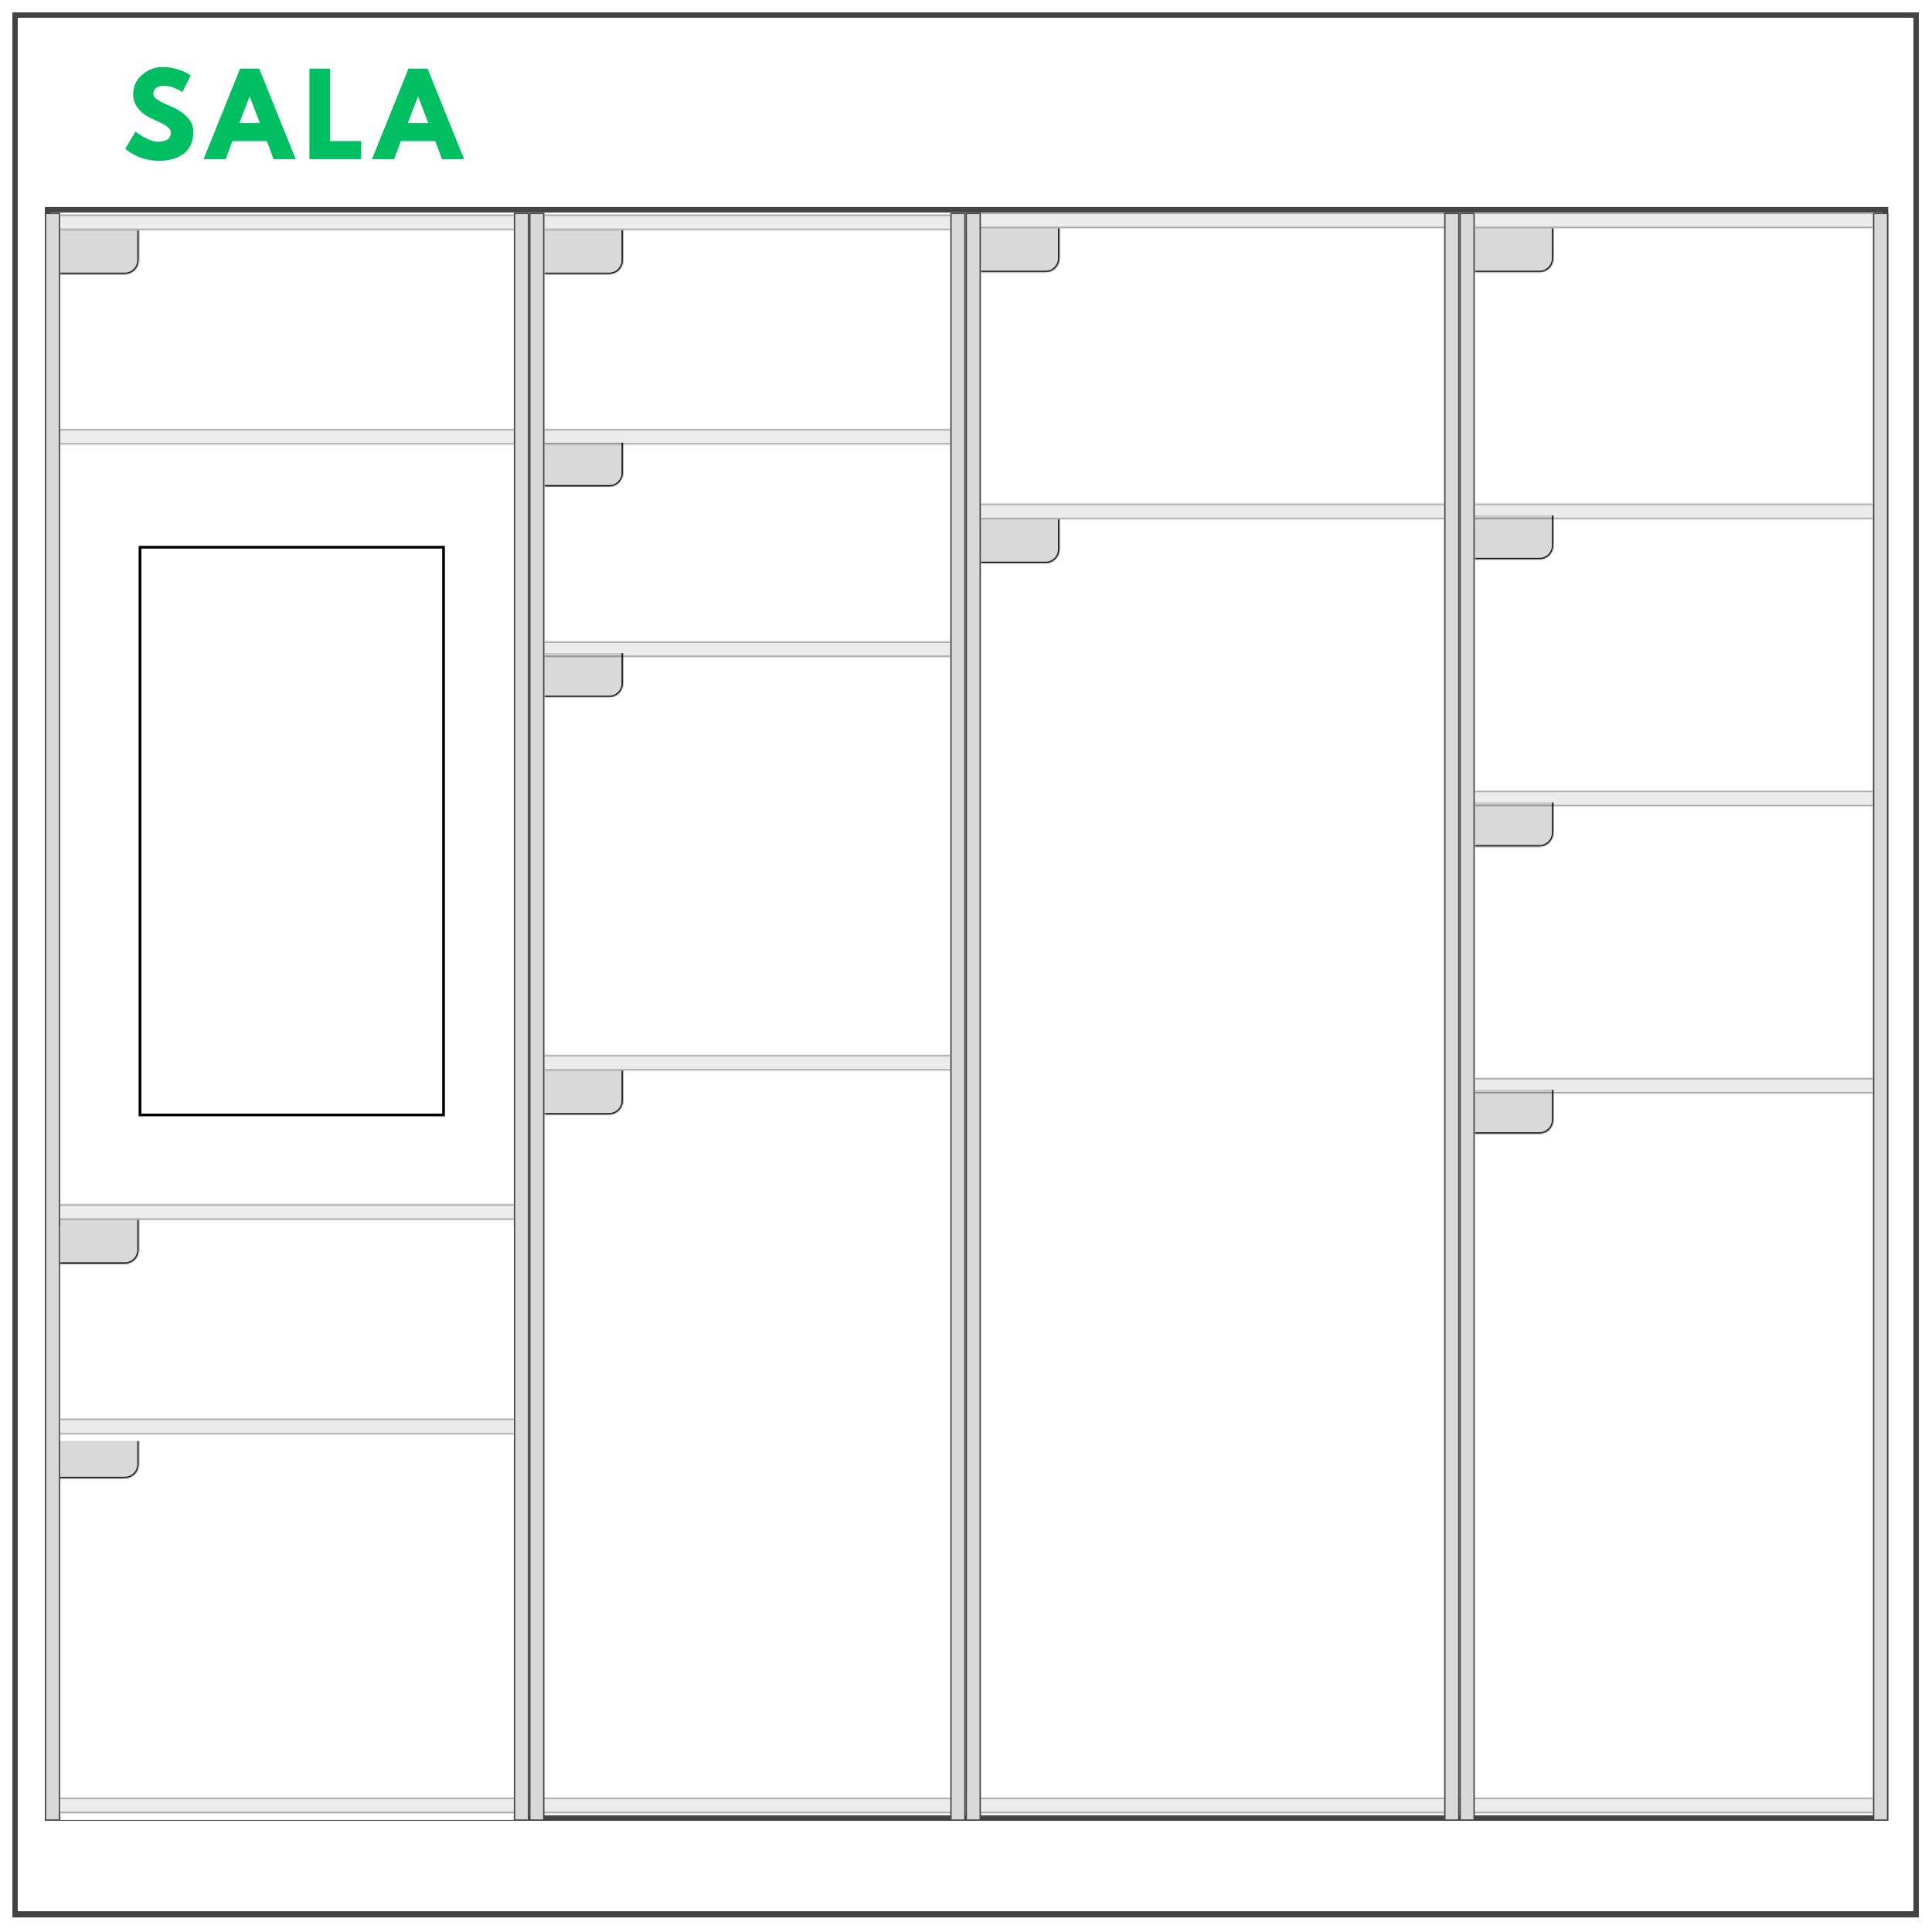<svg width="1414" height="1412" viewBox="0 0 1414 1412" fill="none" xmlns="http://www.w3.org/2000/svg">
<g filter="url(#filter0_d_55_508)">
<rect x="11" y="5" width="1391.4" height="1390" stroke="#444444" stroke-width="4" shape-rendering="crispEdges"/>
</g>
<g filter="url(#filter1_i_55_508)">
<rect x="44.025" y="168.318" width="332.038" height="156.913" fill="white"/>
</g>
<g opacity="0.5">
<mask id="path-3-inside-1_55_508" fill="white">
<path d="M44.025 325.231V314.023H376.063V325.231H44.025Z"/>
</mask>
<path d="M44.025 325.231V314.023H376.063V325.231H44.025Z" fill="#D9D9D9"/>
<path d="M44.025 315.023H376.063V313.023H44.025V315.023ZM376.063 324.231H44.025V326.231H376.063V324.231Z" fill="#444444" mask="url(#path-3-inside-1_55_508)"/>
</g>
<g opacity="0.5">
<mask id="path-5-inside-2_55_508" fill="white">
<path d="M44.025 168.318V157.11L376.063 157.11V168.318L44.025 168.318Z"/>
</mask>
<path d="M44.025 168.318V157.11L376.063 157.11V168.318L44.025 168.318Z" fill="#D9D9D9"/>
<path d="M44.025 158.11L376.063 158.11V156.11L44.025 156.11V158.11ZM376.063 167.318L44.025 167.318V169.318L376.063 169.318V167.318Z" fill="#444444" mask="url(#path-5-inside-2_55_508)"/>
</g>
<mask id="path-7-inside-3_55_508" fill="white">
<path d="M44.025 168.318H101.466V190.541C101.466 196.064 96.989 200.541 91.466 200.541H44.025V168.318Z"/>
</mask>
<path d="M44.025 168.318H101.466V190.541C101.466 196.064 96.989 200.541 91.466 200.541H44.025V168.318Z" fill="#444444" fill-opacity="0.2"/>
<path d="M44.025 168.318H101.466H44.025ZM102.466 190.541C102.466 196.617 97.541 201.541 91.466 201.541H44.025V199.541H91.466C96.437 199.541 100.466 195.512 100.466 190.541H102.466ZM44.025 200.541V168.318V200.541ZM102.466 168.318V190.541C102.466 196.617 97.541 201.541 91.466 201.541V199.541C96.437 199.541 100.466 195.512 100.466 190.541V168.318H102.466Z" fill="black" mask="url(#path-7-inside-3_55_508)"/>
<g filter="url(#filter2_i_55_508)">
<rect x="398.479" y="168.318" width="297.013" height="156.913" fill="white"/>
</g>
<g opacity="0.5">
<mask id="path-10-inside-4_55_508" fill="white">
<path d="M398.479 325.231V314.023H695.492V325.231H398.479Z"/>
</mask>
<path d="M398.479 325.231V314.023H695.492V325.231H398.479Z" fill="#D9D9D9"/>
<path d="M398.479 315.023H695.492V313.023H398.479V315.023ZM695.492 324.231H398.479V326.231H695.492V324.231Z" fill="#444444" mask="url(#path-10-inside-4_55_508)"/>
</g>
<g opacity="0.5">
<mask id="path-12-inside-5_55_508" fill="white">
<path d="M398.479 168.318V157.11L695.492 157.11V168.318L398.479 168.318Z"/>
</mask>
<path d="M398.479 168.318V157.11L695.492 157.11V168.318L398.479 168.318Z" fill="#D9D9D9"/>
<path d="M398.479 158.11L695.492 158.11V156.11L398.479 156.11V158.11ZM695.492 167.318L398.479 167.318V169.318L695.492 169.318V167.318Z" fill="#444444" mask="url(#path-12-inside-5_55_508)"/>
</g>
<mask id="path-14-inside-6_55_508" fill="white">
<path d="M398.479 168.318H455.921V190.541C455.921 196.064 451.443 200.541 445.921 200.541H398.479V168.318Z"/>
</mask>
<path d="M398.479 168.318H455.921V190.541C455.921 196.064 451.443 200.541 445.921 200.541H398.479V168.318Z" fill="#444444" fill-opacity="0.2"/>
<path d="M398.479 168.318H455.921H398.479ZM456.921 190.541C456.921 196.617 451.996 201.541 445.921 201.541H398.479V199.541H445.921C450.891 199.541 454.921 195.512 454.921 190.541H456.921ZM398.479 200.541V168.318V200.541ZM456.921 168.318V190.541C456.921 196.617 451.996 201.541 445.921 201.541V199.541C450.891 199.541 454.921 195.512 454.921 190.541V168.318H456.921Z" fill="black" mask="url(#path-14-inside-6_55_508)"/>
<g filter="url(#filter3_i_55_508)">
<rect x="398.479" y="323.83" width="297.013" height="156.913" fill="white"/>
</g>
<g opacity="0.5">
<mask id="path-17-inside-7_55_508" fill="white">
<path d="M398.479 480.743V469.535H695.492V480.743H398.479Z"/>
</mask>
<path d="M398.479 480.743V469.535H695.492V480.743H398.479Z" fill="#D9D9D9"/>
<path d="M398.479 470.535H695.492V468.535H398.479V470.535ZM695.492 479.743H398.479V481.743H695.492V479.743Z" fill="#444444" mask="url(#path-17-inside-7_55_508)"/>
</g>
<mask id="path-19-inside-8_55_508" fill="white">
<path d="M398.479 323.83H455.921V346.053C455.921 351.576 451.443 356.053 445.921 356.053H398.479V323.83Z"/>
</mask>
<path d="M398.479 323.83H455.921V346.053C455.921 351.576 451.443 356.053 445.921 356.053H398.479V323.83Z" fill="#444444" fill-opacity="0.2"/>
<path d="M398.479 323.83H455.921H398.479ZM456.921 346.053C456.921 352.128 451.996 357.053 445.921 357.053H398.479V355.053H445.921C450.891 355.053 454.921 351.024 454.921 346.053H456.921ZM398.479 356.053V323.83V356.053ZM456.921 323.83V346.053C456.921 352.128 451.996 357.053 445.921 357.053V355.053C450.891 355.053 454.921 351.024 454.921 346.053V323.83H456.921Z" fill="black" mask="url(#path-19-inside-8_55_508)"/>
<g filter="url(#filter4_i_55_508)">
<rect x="717.909" y="166.917" width="339.043" height="201.745" fill="white"/>
</g>
<g opacity="0.5">
<mask id="path-22-inside-9_55_508" fill="white">
<path d="M717.909 379.87V368.662H1056.95V379.87H717.909Z"/>
</mask>
<path d="M717.909 379.87V368.662H1056.95V379.87H717.909Z" fill="#D9D9D9"/>
<path d="M717.909 369.662H1056.95V367.662H717.909V369.662ZM1056.95 378.87H717.909V380.87H1056.95V378.87Z" fill="#444444" mask="url(#path-22-inside-9_55_508)"/>
</g>
<mask id="path-24-inside-10_55_508" fill="white">
<path d="M717.909 166.917H775.35V189.141C775.35 194.663 770.873 199.141 765.35 199.141H717.909V166.917Z"/>
</mask>
<path d="M717.909 166.917H775.35V189.141C775.35 194.663 770.873 199.141 765.35 199.141H717.909V166.917Z" fill="#444444" fill-opacity="0.2"/>
<path d="M717.909 166.917H775.35H717.909ZM776.35 189.141C776.35 195.216 771.425 200.141 765.35 200.141H717.909V198.141H765.35C770.32 198.141 774.35 194.111 774.35 189.141H776.35ZM717.909 199.141V166.917V199.141ZM776.35 166.917V189.141C776.35 195.216 771.425 200.141 765.35 200.141V198.141C770.32 198.141 774.35 194.111 774.35 189.141V166.917H776.35Z" fill="black" mask="url(#path-24-inside-10_55_508)"/>
<g filter="url(#filter5_i_55_508)">
<rect x="1079.37" y="166.917" width="291.409" height="201.745" fill="white"/>
</g>
<g opacity="0.5">
<mask id="path-27-inside-11_55_508" fill="white">
<path d="M1079.37 379.87V368.662H1370.78V379.87H1079.37Z"/>
</mask>
<path d="M1079.37 379.87V368.662H1370.78V379.87H1079.37Z" fill="#D9D9D9"/>
<path d="M1079.37 369.662H1370.78V367.662H1079.37V369.662ZM1370.78 378.87H1079.37V380.87H1370.78V378.87Z" fill="#444444" mask="url(#path-27-inside-11_55_508)"/>
</g>
<mask id="path-29-inside-12_55_508" fill="white">
<path d="M1079.37 166.917H1136.81V189.141C1136.81 194.663 1132.33 199.141 1126.81 199.141H1079.37V166.917Z"/>
</mask>
<path d="M1079.37 166.917H1136.81V189.141C1136.81 194.663 1132.33 199.141 1126.81 199.141H1079.37V166.917Z" fill="#444444" fill-opacity="0.2"/>
<path d="M1079.37 166.917H1136.81H1079.37ZM1137.81 189.141C1137.81 195.216 1132.88 200.141 1126.81 200.141H1079.37V198.141H1126.81C1131.78 198.141 1135.81 194.111 1135.81 189.141H1137.81ZM1079.37 199.141V166.917V199.141ZM1137.81 166.917V189.141C1137.81 195.216 1132.88 200.141 1126.81 200.141V198.141C1131.78 198.141 1135.81 194.111 1135.81 189.141V166.917H1137.81Z" fill="black" mask="url(#path-29-inside-12_55_508)"/>
<g filter="url(#filter6_i_55_508)">
<rect x="1079.37" y="377.068" width="291.409" height="201.745" fill="white"/>
</g>
<g opacity="0.5">
<mask id="path-32-inside-13_55_508" fill="white">
<path d="M1079.37 590.021V578.813H1370.78V590.021H1079.37Z"/>
</mask>
<path d="M1079.37 590.021V578.813H1370.78V590.021H1079.37Z" fill="#D9D9D9"/>
<path d="M1079.37 579.813H1370.78V577.813H1079.37V579.813ZM1370.78 589.021H1079.37V591.021H1370.78V589.021Z" fill="#444444" mask="url(#path-32-inside-13_55_508)"/>
</g>
<mask id="path-34-inside-14_55_508" fill="white">
<path d="M1079.37 377.068H1136.81V399.291C1136.81 404.814 1132.33 409.291 1126.81 409.291H1079.37V377.068Z"/>
</mask>
<path d="M1079.37 377.068H1136.81V399.291C1136.81 404.814 1132.33 409.291 1126.81 409.291H1079.37V377.068Z" fill="#444444" fill-opacity="0.2"/>
<path d="M1079.37 377.068H1136.81H1079.37ZM1137.81 399.291C1137.81 405.367 1132.88 410.291 1126.81 410.291H1079.37V408.291H1126.81C1131.78 408.291 1135.81 404.262 1135.81 399.291H1137.81ZM1079.37 409.291V377.068V409.291ZM1137.81 377.068V399.291C1137.81 405.367 1132.88 410.291 1126.81 410.291V408.291C1131.78 408.291 1135.81 404.262 1135.81 399.291V377.068H1137.81Z" fill="black" mask="url(#path-34-inside-14_55_508)"/>
<g filter="url(#filter7_i_55_508)">
<rect x="1079.37" y="587.219" width="291.409" height="201.745" fill="white"/>
</g>
<g opacity="0.5">
<mask id="path-37-inside-15_55_508" fill="white">
<path d="M1079.37 800.172V788.964H1370.78V800.172H1079.37Z"/>
</mask>
<path d="M1079.37 800.172V788.964H1370.78V800.172H1079.37Z" fill="#D9D9D9"/>
<path d="M1079.37 789.964H1370.78V787.964H1079.37V789.964ZM1370.78 799.172H1079.37V801.172H1370.78V799.172Z" fill="#444444" mask="url(#path-37-inside-15_55_508)"/>
</g>
<mask id="path-39-inside-16_55_508" fill="white">
<path d="M1079.37 587.219H1136.81V609.442C1136.81 614.965 1132.33 619.442 1126.81 619.442H1079.37V587.219Z"/>
</mask>
<path d="M1079.37 587.219H1136.81V609.442C1136.81 614.965 1132.33 619.442 1126.81 619.442H1079.37V587.219Z" fill="#444444" fill-opacity="0.2"/>
<path d="M1079.37 587.219H1136.81H1079.37ZM1137.81 609.442C1137.81 615.517 1132.88 620.442 1126.81 620.442H1079.37V618.442H1126.81C1131.78 618.442 1135.81 614.413 1135.81 609.442H1137.81ZM1079.37 619.442V587.219V619.442ZM1137.81 587.219V609.442C1137.81 615.517 1132.88 620.442 1126.81 620.442V618.442C1131.78 618.442 1135.81 614.413 1135.81 609.442V587.219H1137.81Z" fill="black" mask="url(#path-39-inside-16_55_508)"/>
<g filter="url(#filter8_i_55_508)">
<rect x="1079.37" y="797.37" width="291.409" height="518.372" fill="white"/>
</g>
<mask id="path-42-inside-17_55_508" fill="white">
<path d="M1079.37 797.37H1136.81V819.593C1136.81 825.116 1132.33 829.593 1126.81 829.593H1079.37V797.37Z"/>
</mask>
<path d="M1079.37 797.37H1136.81V819.593C1136.81 825.116 1132.33 829.593 1126.81 829.593H1079.37V797.37Z" fill="#444444" fill-opacity="0.2"/>
<path d="M1079.37 797.37H1136.81H1079.37ZM1137.81 819.593C1137.81 825.668 1132.88 830.593 1126.81 830.593H1079.37V828.593H1126.81C1131.78 828.593 1135.81 824.564 1135.81 819.593H1137.81ZM1079.37 829.593V797.37V829.593ZM1137.81 797.37V819.593C1137.81 825.668 1132.88 830.593 1126.81 830.593V828.593C1131.78 828.593 1135.81 824.564 1135.81 819.593V797.37H1137.81Z" fill="black" mask="url(#path-42-inside-17_55_508)"/>
<g filter="url(#filter9_i_55_508)">
<rect x="717.909" y="379.87" width="339.043" height="935.871" fill="white"/>
</g>
<mask id="path-45-inside-18_55_508" fill="white">
<path d="M717.909 379.87H775.35V402.093C775.35 407.616 770.873 412.093 765.35 412.093H717.909V379.87Z"/>
</mask>
<path d="M717.909 379.87H775.35V402.093C775.35 407.616 770.873 412.093 765.35 412.093H717.909V379.87Z" fill="#444444" fill-opacity="0.2"/>
<path d="M717.909 379.87H775.35H717.909ZM776.35 402.093C776.35 408.169 771.425 413.093 765.35 413.093H717.909V411.093H765.35C770.32 411.093 774.35 407.064 774.35 402.093H776.35ZM717.909 412.093V379.87V412.093ZM776.35 379.87V402.093C776.35 408.169 771.425 413.093 765.35 413.093V411.093C770.32 411.093 774.35 407.064 774.35 402.093V379.87H776.35Z" fill="black" mask="url(#path-45-inside-18_55_508)"/>
<g filter="url(#filter10_i_55_508)">
<rect x="398.479" y="477.941" width="297.013" height="294.211" fill="white"/>
</g>
<g opacity="0.5">
<mask id="path-48-inside-19_55_508" fill="white">
<path d="M398.479 783.36V772.152H695.492V783.36H398.479Z"/>
</mask>
<path d="M398.479 783.36V772.152H695.492V783.36H398.479Z" fill="#D9D9D9"/>
<path d="M398.479 773.152H695.492V771.152H398.479V773.152ZM695.492 782.36H398.479V784.36H695.492V782.36Z" fill="#444444" mask="url(#path-48-inside-19_55_508)"/>
</g>
<mask id="path-50-inside-20_55_508" fill="white">
<path d="M398.479 477.941H455.921V500.164C455.921 505.687 451.443 510.164 445.921 510.164H398.479V477.941Z"/>
</mask>
<path d="M398.479 477.941H455.921V500.164C455.921 505.687 451.443 510.164 445.921 510.164H398.479V477.941Z" fill="#444444" fill-opacity="0.2"/>
<path d="M398.479 477.941H455.921H398.479ZM456.921 500.164C456.921 506.239 451.996 511.164 445.921 511.164H398.479V509.164H445.921C450.891 509.164 454.921 505.134 454.921 500.164H456.921ZM398.479 510.164V477.941V510.164ZM456.921 477.941V500.164C456.921 506.239 451.996 511.164 445.921 511.164V509.164C450.891 509.164 454.921 505.134 454.921 500.164V477.941H456.921Z" fill="black" mask="url(#path-50-inside-20_55_508)"/>
<g filter="url(#filter11_i_55_508)">
<rect x="398.479" y="783.36" width="297.013" height="532.382" fill="white"/>
</g>
<mask id="path-53-inside-21_55_508" fill="white">
<path d="M398.479 783.36H455.921V805.583C455.921 811.106 451.443 815.583 445.921 815.583H398.479V783.36Z"/>
</mask>
<path d="M398.479 783.36H455.921V805.583C455.921 811.106 451.443 815.583 445.921 815.583H398.479V783.36Z" fill="#444444" fill-opacity="0.2"/>
<path d="M398.479 783.36H455.921H398.479ZM456.921 805.583C456.921 811.658 451.996 816.583 445.921 816.583H398.479V814.583H445.921C450.891 814.583 454.921 810.554 454.921 805.583H456.921ZM398.479 815.583V783.36V815.583ZM456.921 783.36V805.583C456.921 811.658 451.996 816.583 445.921 816.583V814.583C450.891 814.583 454.921 810.554 454.921 805.583V783.36H456.921Z" fill="black" mask="url(#path-53-inside-21_55_508)"/>
<rect x="34.817" y="153.506" width="1345.17" height="1177.05" stroke="#444444" stroke-width="4"/>
<g filter="url(#filter12_i_55_508)">
<path d="M119.042 45.03C122.631 45.03 126.137 45.555 129.56 46.604C132.99 47.647 135.53 48.674 137.187 49.688L139.592 51.287L133.501 63.341C133.015 63.018 132.34 62.605 131.48 62.1C130.626 61.588 129.023 60.907 126.668 60.053C124.314 59.192 122.12 58.76 120.091 58.76C117.574 58.76 115.632 59.297 114.269 60.372C112.903 61.441 112.222 62.88 112.222 64.697C112.222 65.612 112.542 66.457 113.182 67.231C113.822 68.008 114.916 68.84 116.47 69.726C118.022 70.606 119.388 71.313 120.565 71.85C121.742 72.388 123.562 73.191 126.029 74.256C130.309 76.073 133.962 78.552 136.982 81.69C140.008 84.822 141.524 88.366 141.524 92.323C141.524 96.13 140.84 99.451 139.477 102.291C138.111 105.126 136.24 107.342 133.86 108.945C131.48 110.551 128.844 111.741 125.952 112.515C123.06 113.289 119.928 113.68 116.56 113.68C113.668 113.68 110.827 113.385 108.038 112.797C105.255 112.208 102.926 111.475 101.051 110.596C99.183 109.71 97.497 108.84 95.997 107.985C94.494 107.125 93.4 106.399 92.709 105.81L91.659 104.927L99.209 92.247C99.849 92.778 100.731 93.459 101.858 94.294C102.984 95.123 104.973 96.233 107.833 97.621C110.699 99.012 113.233 99.707 115.434 99.707C121.797 99.707 124.979 97.541 124.979 93.206C124.979 92.295 124.752 91.45 124.301 90.673C123.847 89.899 123.047 89.121 121.896 88.344C120.744 87.57 119.724 86.956 118.837 86.501C117.958 86.05 116.512 85.356 114.5 84.416C112.494 83.478 111.01 82.771 110.047 82.291C106.035 80.305 102.932 77.826 100.731 74.857C98.537 71.889 97.443 68.69 97.443 65.26C97.443 59.323 99.634 54.47 104.02 50.699C108.412 46.921 113.418 45.03 119.042 45.03Z" fill="#00BF63"/>
<path d="M189.7 46.233L216.431 112.477H200.218L195.318 99.233H170.11L165.209 112.477H148.984L175.727 46.233H189.7ZM190.174 85.977L182.791 66.706H182.637L175.241 85.977H190.174Z" fill="#00BF63"/>
<path d="M241.558 46.233V99.233H264.36V112.477H226.459V46.233H241.558Z" fill="#00BF63"/>
<path d="M312.941 46.233L339.671 112.477H323.459L318.558 99.233H293.351L288.45 112.477H272.225L298.968 46.233H312.941ZM313.414 85.977L306.031 66.706H305.878L298.482 85.977H313.414Z" fill="#00BF63"/>
</g>
<g filter="url(#filter13_i_55_508)">
<rect x="44.025" y="1049.55" width="332.038" height="277.399" fill="white"/>
</g>
<mask id="path-61-inside-22_55_508" fill="white">
<path d="M44.025 1049.55H101.466V1071.77C101.466 1077.3 96.989 1081.77 91.466 1081.77H44.025V1049.55Z"/>
</mask>
<path d="M44.025 1049.55H101.466V1071.77C101.466 1077.3 96.989 1081.77 91.466 1081.77H44.025V1049.55Z" fill="#444444" fill-opacity="0.2"/>
<path d="M44.025 1049.55H101.466H44.025ZM102.466 1071.77C102.466 1077.85 97.541 1082.77 91.466 1082.77H44.025V1080.77H91.466C96.437 1080.77 100.466 1076.74 100.466 1071.77H102.466ZM44.025 1081.77V1049.55V1081.77ZM102.466 1049.55V1071.77C102.466 1077.85 97.541 1082.77 91.466 1082.77V1080.77C96.437 1080.77 100.466 1076.74 100.466 1071.77V1049.55H102.466Z" fill="black" mask="url(#path-61-inside-22_55_508)"/>
<rect x="33.317" y="156.209" width="10.208" height="1175.84" fill="#D9D9D9" stroke="#444444"/>
<g opacity="0.5">
<mask id="path-64-inside-23_55_508" fill="white">
<path d="M44.025 1326.95V1315.74H1370.78V1326.95H44.025Z"/>
</mask>
<path d="M44.025 1326.95V1315.74H1370.78V1326.95H44.025Z" fill="#D9D9D9"/>
<path d="M44.025 1316.74H1370.78V1314.74H44.025V1316.74ZM1370.78 1325.95H44.025V1327.95H1370.78V1325.95Z" fill="#444444" mask="url(#path-64-inside-23_55_508)"/>
</g>
<rect x="387.771" y="156.209" width="10.208" height="1175.84" fill="#D9D9D9" stroke="#444444"/>
<rect x="376.563" y="156.209" width="10.208" height="1175.84" fill="#D9D9D9" stroke="#444444"/>
<g opacity="0.5">
<mask id="path-68-inside-24_55_508" fill="white">
<path d="M706.701 166.917V155.709L1068.16 155.709V166.917L706.701 166.917Z"/>
</mask>
<path d="M706.701 166.917V155.709L1068.16 155.709V166.917L706.701 166.917Z" fill="#D9D9D9"/>
<path d="M706.701 156.709L1068.16 156.709V154.709L706.701 154.709V156.709ZM1068.16 165.917L706.701 165.917V167.917L1068.16 167.917V165.917Z" fill="#444444" mask="url(#path-68-inside-24_55_508)"/>
</g>
<g opacity="0.5">
<mask id="path-70-inside-25_55_508" fill="white">
<path d="M1079.37 166.917V155.709L1370.78 155.709V166.917L1079.37 166.917Z"/>
</mask>
<path d="M1079.37 166.917V155.709L1370.78 155.709V166.917L1079.37 166.917Z" fill="#D9D9D9"/>
<path d="M1079.37 156.709L1370.78 156.709V154.709L1079.37 154.709V156.709ZM1370.78 165.917L1079.37 165.917V167.917L1370.78 167.917V165.917Z" fill="#444444" mask="url(#path-70-inside-25_55_508)"/>
</g>
<rect x="695.992" y="156.209" width="10.208" height="1175.84" fill="#D9D9D9" stroke="#444444"/>
<rect x="707.201" y="156.209" width="10.208" height="1175.84" fill="#D9D9D9" stroke="#444444"/>
<rect x="1068.66" y="156.209" width="10.208" height="1175.84" fill="#D9D9D9" stroke="#444444"/>
<rect x="1057.45" y="156.209" width="10.208" height="1175.84" fill="#D9D9D9" stroke="#444444"/>
<g filter="url(#filter14_i_55_508)">
<rect x="44.025" y="892.638" width="332.038" height="156.913" fill="white"/>
</g>
<g opacity="0.5">
<mask id="path-77-inside-26_55_508" fill="white">
<path d="M44.025 1049.55V1038.34H376.063V1049.55H44.025Z"/>
</mask>
<path d="M44.025 1049.55V1038.34H376.063V1049.55H44.025Z" fill="#D9D9D9"/>
<path d="M44.025 1039.34H376.063V1037.34H44.025V1039.34ZM376.063 1048.55H44.025V1050.55H376.063V1048.55Z" fill="#444444" mask="url(#path-77-inside-26_55_508)"/>
</g>
<g opacity="0.5">
<mask id="path-79-inside-27_55_508" fill="white">
<path d="M44.025 892.638V881.43H376.063V892.638H44.025Z"/>
</mask>
<path d="M44.025 892.638V881.43H376.063V892.638H44.025Z" fill="#D9D9D9"/>
<path d="M44.025 882.43H376.063V880.43H44.025V882.43ZM376.063 891.638H44.025V893.638H376.063V891.638Z" fill="#444444" mask="url(#path-79-inside-27_55_508)"/>
</g>
<mask id="path-81-inside-28_55_508" fill="white">
<path d="M44.025 892.638H101.466V914.861C101.466 920.384 96.989 924.861 91.466 924.861H44.025V892.638Z"/>
</mask>
<path d="M44.025 892.638H101.466V914.861C101.466 920.384 96.989 924.861 91.466 924.861H44.025V892.638Z" fill="#444444" fill-opacity="0.2"/>
<path d="M44.025 892.638H101.466H44.025ZM102.466 914.861C102.466 920.936 97.541 925.861 91.466 925.861H44.025V923.861H91.466C96.437 923.861 100.466 919.832 100.466 914.861H102.466ZM44.025 924.861V892.638V924.861ZM102.466 892.638V914.861C102.466 920.936 97.541 925.861 91.466 925.861V923.861C96.437 923.861 100.466 919.832 100.466 914.861V892.638H102.466Z" fill="black" mask="url(#path-81-inside-28_55_508)"/>
<rect x="1371.28" y="156.209" width="10.208" height="1175.84" fill="#D9D9D9" stroke="#444444"/>
<g filter="url(#filter15_i_55_508)">
<rect x="101.466" y="399.484" width="224.161" height="417.5" fill="white"/>
</g>
<rect x="102.466" y="400.484" width="222.161" height="415.5" stroke="black" stroke-width="2"/>
<defs>
<filter id="filter0_d_55_508" x="0" y="0" width="1413.4" height="1412" filterUnits="userSpaceOnUse" color-interpolation-filters="sRGB">
<feFlood flood-opacity="0" result="BackgroundImageFix"/>
<feColorMatrix in="SourceAlpha" type="matrix" values="0 0 0 0 0 0 0 0 0 0 0 0 0 0 0 0 0 0 127 0" result="hardAlpha"/>
<feMorphology radius="5" operator="dilate" in="SourceAlpha" result="effect1_dropShadow_55_508"/>
<feOffset dy="6"/>
<feGaussianBlur stdDeviation="2"/>
<feComposite in2="hardAlpha" operator="out"/>
<feColorMatrix type="matrix" values="0 0 0 0 0 0 0 0 0 0 0 0 0 0 0 0 0 0 0.25 0"/>
<feBlend mode="normal" in2="BackgroundImageFix" result="effect1_dropShadow_55_508"/>
<feBlend mode="normal" in="SourceGraphic" in2="effect1_dropShadow_55_508" result="shape"/>
</filter>
<filter id="filter1_i_55_508" x="44.025" y="168.318" width="332.038" height="160.913" filterUnits="userSpaceOnUse" color-interpolation-filters="sRGB">
<feFlood flood-opacity="0" result="BackgroundImageFix"/>
<feBlend mode="normal" in="SourceGraphic" in2="BackgroundImageFix" result="shape"/>
<feColorMatrix in="SourceAlpha" type="matrix" values="0 0 0 0 0 0 0 0 0 0 0 0 0 0 0 0 0 0 127 0" result="hardAlpha"/>
<feOffset dy="5"/>
<feGaussianBlur stdDeviation="2"/>
<feComposite in2="hardAlpha" operator="arithmetic" k2="-1" k3="1"/>
<feColorMatrix type="matrix" values="0 0 0 0 0 0 0 0 0 0 0 0 0 0 0 0 0 0 0.5 0"/>
<feBlend mode="normal" in2="shape" result="effect1_innerShadow_55_508"/>
</filter>
<filter id="filter2_i_55_508" x="398.479" y="168.318" width="297.013" height="160.913" filterUnits="userSpaceOnUse" color-interpolation-filters="sRGB">
<feFlood flood-opacity="0" result="BackgroundImageFix"/>
<feBlend mode="normal" in="SourceGraphic" in2="BackgroundImageFix" result="shape"/>
<feColorMatrix in="SourceAlpha" type="matrix" values="0 0 0 0 0 0 0 0 0 0 0 0 0 0 0 0 0 0 127 0" result="hardAlpha"/>
<feOffset dy="5"/>
<feGaussianBlur stdDeviation="2"/>
<feComposite in2="hardAlpha" operator="arithmetic" k2="-1" k3="1"/>
<feColorMatrix type="matrix" values="0 0 0 0 0 0 0 0 0 0 0 0 0 0 0 0 0 0 0.5 0"/>
<feBlend mode="normal" in2="shape" result="effect1_innerShadow_55_508"/>
</filter>
<filter id="filter3_i_55_508" x="398.479" y="323.83" width="297.013" height="160.913" filterUnits="userSpaceOnUse" color-interpolation-filters="sRGB">
<feFlood flood-opacity="0" result="BackgroundImageFix"/>
<feBlend mode="normal" in="SourceGraphic" in2="BackgroundImageFix" result="shape"/>
<feColorMatrix in="SourceAlpha" type="matrix" values="0 0 0 0 0 0 0 0 0 0 0 0 0 0 0 0 0 0 127 0" result="hardAlpha"/>
<feOffset dy="5"/>
<feGaussianBlur stdDeviation="2"/>
<feComposite in2="hardAlpha" operator="arithmetic" k2="-1" k3="1"/>
<feColorMatrix type="matrix" values="0 0 0 0 0 0 0 0 0 0 0 0 0 0 0 0 0 0 0.5 0"/>
<feBlend mode="normal" in2="shape" result="effect1_innerShadow_55_508"/>
</filter>
<filter id="filter4_i_55_508" x="717.909" y="166.917" width="339.043" height="205.745" filterUnits="userSpaceOnUse" color-interpolation-filters="sRGB">
<feFlood flood-opacity="0" result="BackgroundImageFix"/>
<feBlend mode="normal" in="SourceGraphic" in2="BackgroundImageFix" result="shape"/>
<feColorMatrix in="SourceAlpha" type="matrix" values="0 0 0 0 0 0 0 0 0 0 0 0 0 0 0 0 0 0 127 0" result="hardAlpha"/>
<feOffset dy="5"/>
<feGaussianBlur stdDeviation="2"/>
<feComposite in2="hardAlpha" operator="arithmetic" k2="-1" k3="1"/>
<feColorMatrix type="matrix" values="0 0 0 0 0 0 0 0 0 0 0 0 0 0 0 0 0 0 0.5 0"/>
<feBlend mode="normal" in2="shape" result="effect1_innerShadow_55_508"/>
</filter>
<filter id="filter5_i_55_508" x="1079.37" y="166.917" width="291.409" height="205.745" filterUnits="userSpaceOnUse" color-interpolation-filters="sRGB">
<feFlood flood-opacity="0" result="BackgroundImageFix"/>
<feBlend mode="normal" in="SourceGraphic" in2="BackgroundImageFix" result="shape"/>
<feColorMatrix in="SourceAlpha" type="matrix" values="0 0 0 0 0 0 0 0 0 0 0 0 0 0 0 0 0 0 127 0" result="hardAlpha"/>
<feOffset dy="5"/>
<feGaussianBlur stdDeviation="2"/>
<feComposite in2="hardAlpha" operator="arithmetic" k2="-1" k3="1"/>
<feColorMatrix type="matrix" values="0 0 0 0 0 0 0 0 0 0 0 0 0 0 0 0 0 0 0.5 0"/>
<feBlend mode="normal" in2="shape" result="effect1_innerShadow_55_508"/>
</filter>
<filter id="filter6_i_55_508" x="1079.37" y="377.068" width="291.409" height="205.745" filterUnits="userSpaceOnUse" color-interpolation-filters="sRGB">
<feFlood flood-opacity="0" result="BackgroundImageFix"/>
<feBlend mode="normal" in="SourceGraphic" in2="BackgroundImageFix" result="shape"/>
<feColorMatrix in="SourceAlpha" type="matrix" values="0 0 0 0 0 0 0 0 0 0 0 0 0 0 0 0 0 0 127 0" result="hardAlpha"/>
<feOffset dy="5"/>
<feGaussianBlur stdDeviation="2"/>
<feComposite in2="hardAlpha" operator="arithmetic" k2="-1" k3="1"/>
<feColorMatrix type="matrix" values="0 0 0 0 0 0 0 0 0 0 0 0 0 0 0 0 0 0 0.5 0"/>
<feBlend mode="normal" in2="shape" result="effect1_innerShadow_55_508"/>
</filter>
<filter id="filter7_i_55_508" x="1079.37" y="587.219" width="291.409" height="205.745" filterUnits="userSpaceOnUse" color-interpolation-filters="sRGB">
<feFlood flood-opacity="0" result="BackgroundImageFix"/>
<feBlend mode="normal" in="SourceGraphic" in2="BackgroundImageFix" result="shape"/>
<feColorMatrix in="SourceAlpha" type="matrix" values="0 0 0 0 0 0 0 0 0 0 0 0 0 0 0 0 0 0 127 0" result="hardAlpha"/>
<feOffset dy="5"/>
<feGaussianBlur stdDeviation="2"/>
<feComposite in2="hardAlpha" operator="arithmetic" k2="-1" k3="1"/>
<feColorMatrix type="matrix" values="0 0 0 0 0 0 0 0 0 0 0 0 0 0 0 0 0 0 0.5 0"/>
<feBlend mode="normal" in2="shape" result="effect1_innerShadow_55_508"/>
</filter>
<filter id="filter8_i_55_508" x="1079.37" y="797.37" width="291.409" height="522.372" filterUnits="userSpaceOnUse" color-interpolation-filters="sRGB">
<feFlood flood-opacity="0" result="BackgroundImageFix"/>
<feBlend mode="normal" in="SourceGraphic" in2="BackgroundImageFix" result="shape"/>
<feColorMatrix in="SourceAlpha" type="matrix" values="0 0 0 0 0 0 0 0 0 0 0 0 0 0 0 0 0 0 127 0" result="hardAlpha"/>
<feOffset dy="5"/>
<feGaussianBlur stdDeviation="2"/>
<feComposite in2="hardAlpha" operator="arithmetic" k2="-1" k3="1"/>
<feColorMatrix type="matrix" values="0 0 0 0 0 0 0 0 0 0 0 0 0 0 0 0 0 0 0.5 0"/>
<feBlend mode="normal" in2="shape" result="effect1_innerShadow_55_508"/>
</filter>
<filter id="filter9_i_55_508" x="717.909" y="379.87" width="339.043" height="939.871" filterUnits="userSpaceOnUse" color-interpolation-filters="sRGB">
<feFlood flood-opacity="0" result="BackgroundImageFix"/>
<feBlend mode="normal" in="SourceGraphic" in2="BackgroundImageFix" result="shape"/>
<feColorMatrix in="SourceAlpha" type="matrix" values="0 0 0 0 0 0 0 0 0 0 0 0 0 0 0 0 0 0 127 0" result="hardAlpha"/>
<feOffset dy="5"/>
<feGaussianBlur stdDeviation="2"/>
<feComposite in2="hardAlpha" operator="arithmetic" k2="-1" k3="1"/>
<feColorMatrix type="matrix" values="0 0 0 0 0 0 0 0 0 0 0 0 0 0 0 0 0 0 0.5 0"/>
<feBlend mode="normal" in2="shape" result="effect1_innerShadow_55_508"/>
</filter>
<filter id="filter10_i_55_508" x="398.479" y="477.941" width="297.013" height="298.211" filterUnits="userSpaceOnUse" color-interpolation-filters="sRGB">
<feFlood flood-opacity="0" result="BackgroundImageFix"/>
<feBlend mode="normal" in="SourceGraphic" in2="BackgroundImageFix" result="shape"/>
<feColorMatrix in="SourceAlpha" type="matrix" values="0 0 0 0 0 0 0 0 0 0 0 0 0 0 0 0 0 0 127 0" result="hardAlpha"/>
<feOffset dy="5"/>
<feGaussianBlur stdDeviation="2"/>
<feComposite in2="hardAlpha" operator="arithmetic" k2="-1" k3="1"/>
<feColorMatrix type="matrix" values="0 0 0 0 0 0 0 0 0 0 0 0 0 0 0 0 0 0 0.5 0"/>
<feBlend mode="normal" in2="shape" result="effect1_innerShadow_55_508"/>
</filter>
<filter id="filter11_i_55_508" x="398.479" y="783.36" width="297.013" height="536.382" filterUnits="userSpaceOnUse" color-interpolation-filters="sRGB">
<feFlood flood-opacity="0" result="BackgroundImageFix"/>
<feBlend mode="normal" in="SourceGraphic" in2="BackgroundImageFix" result="shape"/>
<feColorMatrix in="SourceAlpha" type="matrix" values="0 0 0 0 0 0 0 0 0 0 0 0 0 0 0 0 0 0 127 0" result="hardAlpha"/>
<feOffset dy="5"/>
<feGaussianBlur stdDeviation="2"/>
<feComposite in2="hardAlpha" operator="arithmetic" k2="-1" k3="1"/>
<feColorMatrix type="matrix" values="0 0 0 0 0 0 0 0 0 0 0 0 0 0 0 0 0 0 0.5 0"/>
<feBlend mode="normal" in2="shape" result="effect1_innerShadow_55_508"/>
</filter>
<filter id="filter12_i_55_508" x="91.659" y="45.03" width="248.012" height="72.649" filterUnits="userSpaceOnUse" color-interpolation-filters="sRGB">
<feFlood flood-opacity="0" result="BackgroundImageFix"/>
<feBlend mode="normal" in="SourceGraphic" in2="BackgroundImageFix" result="shape"/>
<feColorMatrix in="SourceAlpha" type="matrix" values="0 0 0 0 0 0 0 0 0 0 0 0 0 0 0 0 0 0 127 0" result="hardAlpha"/>
<feOffset dy="4"/>
<feGaussianBlur stdDeviation="2"/>
<feComposite in2="hardAlpha" operator="arithmetic" k2="-1" k3="1"/>
<feColorMatrix type="matrix" values="0 0 0 0 0 0 0 0 0 0 0 0 0 0 0 0 0 0 0.25 0"/>
<feBlend mode="normal" in2="shape" result="effect1_innerShadow_55_508"/>
</filter>
<filter id="filter13_i_55_508" x="44.025" y="1049.55" width="332.038" height="281.399" filterUnits="userSpaceOnUse" color-interpolation-filters="sRGB">
<feFlood flood-opacity="0" result="BackgroundImageFix"/>
<feBlend mode="normal" in="SourceGraphic" in2="BackgroundImageFix" result="shape"/>
<feColorMatrix in="SourceAlpha" type="matrix" values="0 0 0 0 0 0 0 0 0 0 0 0 0 0 0 0 0 0 127 0" result="hardAlpha"/>
<feOffset dy="5"/>
<feGaussianBlur stdDeviation="2"/>
<feComposite in2="hardAlpha" operator="arithmetic" k2="-1" k3="1"/>
<feColorMatrix type="matrix" values="0 0 0 0 0 0 0 0 0 0 0 0 0 0 0 0 0 0 0.5 0"/>
<feBlend mode="normal" in2="shape" result="effect1_innerShadow_55_508"/>
</filter>
<filter id="filter14_i_55_508" x="44.025" y="892.638" width="332.038" height="160.913" filterUnits="userSpaceOnUse" color-interpolation-filters="sRGB">
<feFlood flood-opacity="0" result="BackgroundImageFix"/>
<feBlend mode="normal" in="SourceGraphic" in2="BackgroundImageFix" result="shape"/>
<feColorMatrix in="SourceAlpha" type="matrix" values="0 0 0 0 0 0 0 0 0 0 0 0 0 0 0 0 0 0 127 0" result="hardAlpha"/>
<feOffset dy="5"/>
<feGaussianBlur stdDeviation="2"/>
<feComposite in2="hardAlpha" operator="arithmetic" k2="-1" k3="1"/>
<feColorMatrix type="matrix" values="0 0 0 0 0 0 0 0 0 0 0 0 0 0 0 0 0 0 0.5 0"/>
<feBlend mode="normal" in2="shape" result="effect1_innerShadow_55_508"/>
</filter>
<filter id="filter15_i_55_508" x="101.466" y="399.484" width="224.161" height="421.5" filterUnits="userSpaceOnUse" color-interpolation-filters="sRGB">
<feFlood flood-opacity="0" result="BackgroundImageFix"/>
<feBlend mode="normal" in="SourceGraphic" in2="BackgroundImageFix" result="shape"/>
<feColorMatrix in="SourceAlpha" type="matrix" values="0 0 0 0 0 0 0 0 0 0 0 0 0 0 0 0 0 0 127 0" result="hardAlpha"/>
<feOffset dy="5"/>
<feGaussianBlur stdDeviation="2"/>
<feComposite in2="hardAlpha" operator="arithmetic" k2="-1" k3="1"/>
<feColorMatrix type="matrix" values="0 0 0 0 0 0 0 0 0 0 0 0 0 0 0 0 0 0 0.5 0"/>
<feBlend mode="normal" in2="shape" result="effect1_innerShadow_55_508"/>
</filter>
</defs>
</svg>
